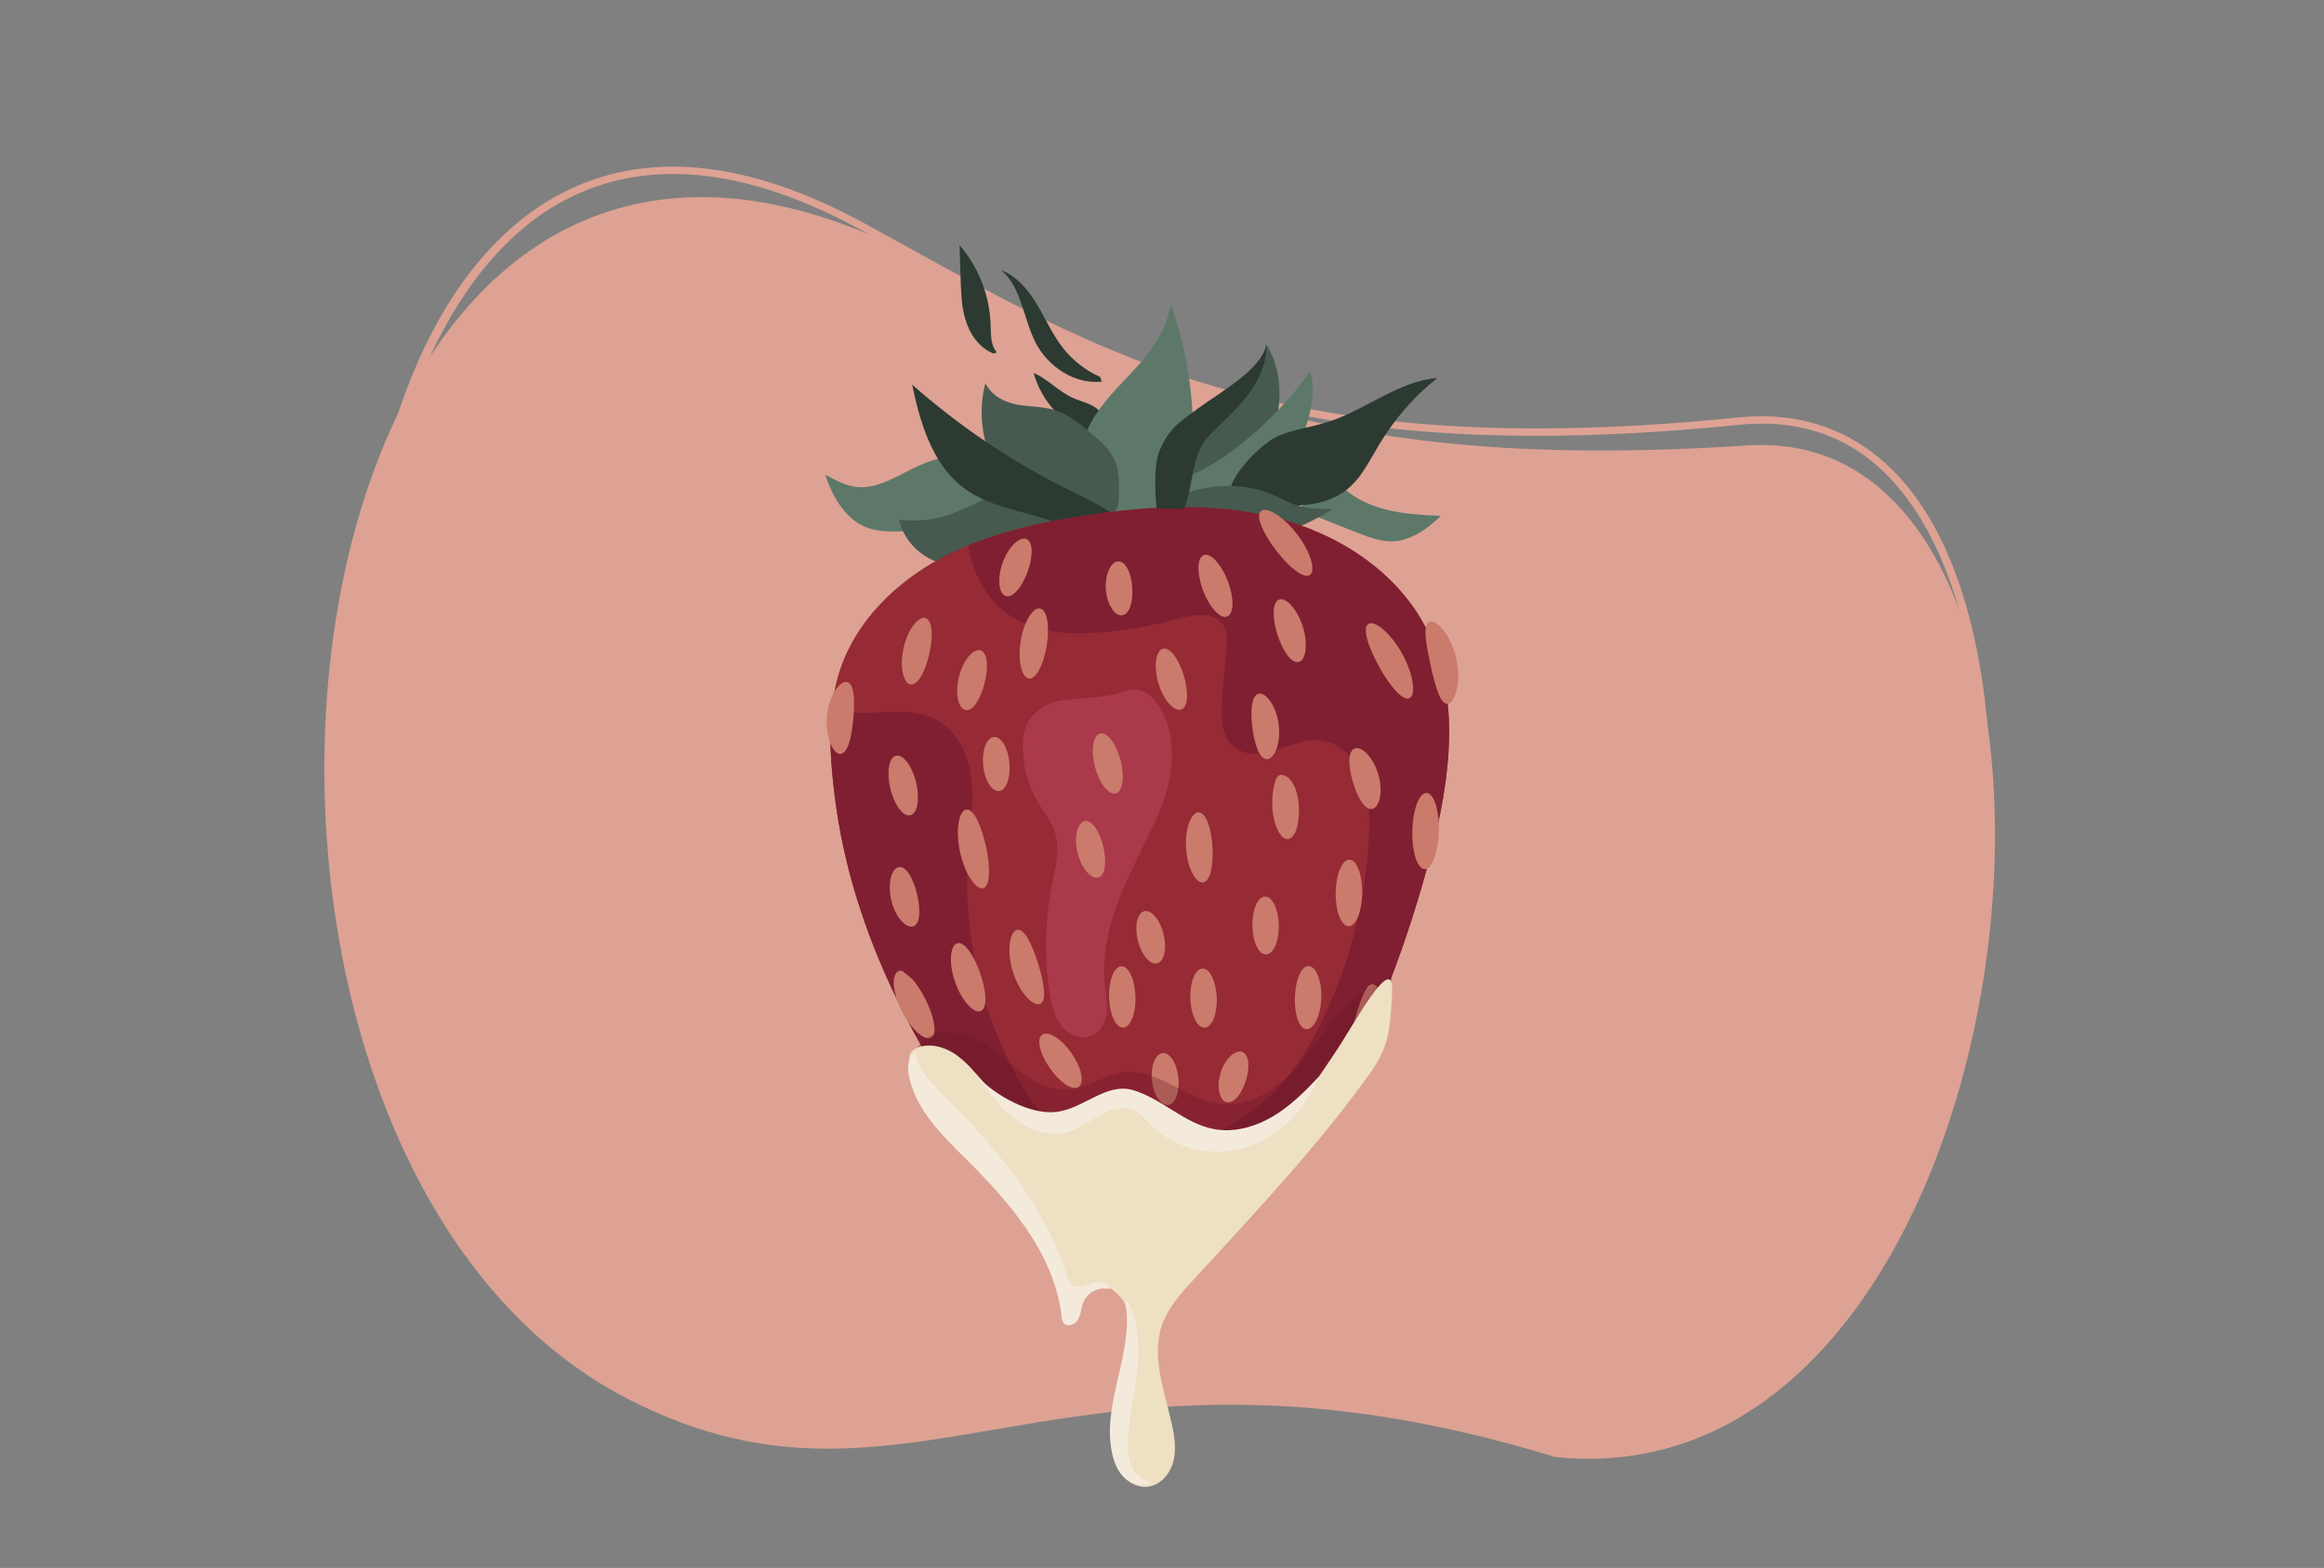 <?xml version="1.0" encoding="utf-8"?>
<!-- Generator: Adobe Illustrator 25.1.0, SVG Export Plug-In . SVG Version: 6.00 Build 0)  -->
<svg version="1.1" id="Layer_1" xmlns="http://www.w3.org/2000/svg" xmlns:xlink="http://www.w3.org/1999/xlink" x="0px" y="0px"
	 viewBox="0 0 1962 1323.9" style="enable-background:new 0 0 1962 1323.9;" xml:space="preserve">
<rect x="0" y="0" width="1962" height="1323.9" fill="#808080" stroke="none"/>
<style type="text/css">
	.st0{fill:#DDA293;}
	.st1{fill:#2C3A32;}
	.st2{fill:#5D7869;}
	.st3{fill:#465A4F;}
	.st4{fill:#962A35;}
	.st5{fill:#7F1F31;}
	.st6{fill:#AA3949;}
	.st7{fill:#CA7B6C;}
	.st8{opacity:0.3;}
	.st9{fill-rule:evenodd;clip-rule:evenodd;fill:#631526;}
	.st10{fill:#EEE0C3;}
	.st11{fill:#F4EADC;}
</style>
<g id="bg_x5F_white_3_">
	<g>
		<path class="st0" d="M1312.8,1230.2c-416-127.4-541.4,74.5-782-48.6C110.7,966.6,217.7-60.2,764.1,212
			C960,309.6,1090.5,401.6,1475,376.1C1812.8,353.7,1729.4,1274.2,1312.8,1230.2z"/>
	</g>
	<g>
		<path class="st0" d="M1665.9,800.3c17.1-127.4,8.8-255.7-33-341.3c-36.1-74-91.6-107.7-164.9-100.3c-62.7,6.4-119.3,9.3-170.8,9.3
			c-255.7,0-386.4-72.2-533.8-153.7c-12.1-6.7-24.2-13.4-36.7-20.2C630,141.2,546,132.7,477,168.9c-104,54.5-169,216.4-169.4,422.5
			h-6.8c0.5-211.6,65.1-371.5,172.8-427.9c71.2-37.3,157.5-28.8,256.6,25.3c12.4,6.8,24.6,13.5,36.7,20.2
			c176.1,97.3,328.2,181.3,700.4,143.5c75.5-7.7,134.9,28.3,171.8,103.9c42,86.2,50.4,215.3,33.3,343.6L1665.9,800.3z"/>
	</g>
</g>
<g>
	<path class="st1" d="M920,367.3c-22.8-8.8-40.9-28.9-47.4-52.4c12.1,5.1,21.2,15.8,33.2,21.1c8.5,3.8,19,5.3,24,13.2
		c4.9,7.8,1.8,18-2.4,26.2c-3.3-3-6.6-6.1-9.8-9.1"/>
</g>
<g>
	<path class="st2" d="M938,451.2c-11.2-12.5-22.9-26.1-26.5-43.9c-4.1-19.9,3-41,13.5-57.1s24.3-28.5,36.6-42.5s23.6-30.9,26.9-51
		c14.9,42.3,21.2,89,18.1,134.8c-0.6,9.5-1.7,19.1-5.4,27.5c-6.4,14.8-19.6,23.2-31.9,30.7c-12.2,7.4-26.6,14.9-39,7.8"/>
</g>
<g>
	<path class="st3" d="M884.4,428c-18.8-3.7-36.1-17.8-46-37.6c-9.9-19.7-12.4-44.8-6.5-66.8c5.6,11.1,16.7,16.2,27.3,18.1
		s21.5,1.4,31.9,4.8c11.6,3.8,21.7,12.3,31.5,20.6c7.5,6.3,15.3,13.1,19.1,23.2c3.1,8.3,3,17.8,2.9,27c-0.1,5.1-0.3,10.8-3.2,14.6
		c-2,2.7-5,3.9-7.9,4.9c-16.7,5.5-34.8,4.7-51.1-2.4"/>
</g>
<g>
	<path class="st2" d="M818.7,446.2c-18.1,0.8-36.2,1.5-54.3,2.3c-12,0.5-24.5,0.9-35.7-4.4c-15.3-7.3-26.1-24.6-31.9-43.2
		c8.6,4.6,17.4,9.4,26.8,10.3c18,1.8,34.6-10,51.5-17.7c17.1-7.8,35.5-11.6,53.8-10.9c20.3,0.7,43.5,10.1,50.1,33.3"/>
</g>
<g>
	<path class="st3" d="M959.8,462.5c-20.2-0.8-39.7,7.1-59.4,12.3c-28.2,7.4-57.4,9.2-86.1,5.3c-11.5-1.6-23.1-4.1-33.3-10.6
		s-19.1-17.3-22-30.9c13.8,2,28,0.7,41.4-3.7c13.4-4.4,25.9-11.8,39-17.3c21.3-8.9,44.5-12.7,66.3-6.4s42.1,23.9,51.1,48.9"/>
</g>
<g>
	<path class="st1" d="M982.9,534.2c-4.9-27.5-21.6-51.1-42-67.1c-20.5-16-44.5-25.2-68.7-32c-21.5-6.1-44.2-10.8-61.9-25.7
		c-23.3-19.5-33.8-52.8-40.2-84.6c39.7,35,83.2,64.4,129.3,87.4c22.4,11.2,46.4,21.6,62.6,42.4c16.7,21.5,22.7,51.5,21.6,80.1"/>
</g>
<g>
	<path class="st2" d="M1098.2,427.8c11.5-5.1,22.1-12,31.4-20.5c10.3,11.8,25,19,40.2,22.9s30.9,4.7,46.6,5.4
		c-11.4,11-25.3,21.1-41.1,21.5c-10,0.2-19.7-3.5-29.1-7.2c-10.7-4.2-21.4-8.4-32-12.6c-6.6-2.6-13.2-5.2-19-9.2"/>
</g>
<g>
	<path class="st3" d="M1002.4,373.9c-1.5-8.7,2.9-17.6,8.6-23.1c5.8-5.5,12.9-8.5,19.5-12.2c10.3-5.9,19.9-14,28-23.7
		c5.5-6.6,10.7-15,10.2-24.5c15.4,22.9,14,57.1,3.4,83.7c-11,27.8-32.8,50.8-58.1,53.1c-6.2,0.6-13.2-0.5-17.3-6.2
		c-3.4-4.7-4-11.3-3.9-17.5c0.4-15.6,4.9-31,12.8-43.3"/>
</g>
<g>
	<path class="st2" d="M988.5,422.9c-1.6-5.3,0.8-11.4,4.4-14.9c3.6-3.6,8.2-5.2,12.6-7c33.8-13.5,77.9-54.1,100.5-87.5
		c9.5,26.2-11.7,73.6-28.2,94c-16.5,20.5-40.3,30.4-63.8,32.9c-10.7,1.1-23.5-0.3-29.1-11.5"/>
</g>
<g>
	<path class="st1" d="M1038.8,411.7c5.3-16.1,27.6-38.3,41.1-43.9s28-7.2,41.8-11.7c31.3-10.1,59.5-34.6,91.8-36.9
		c-19.1,14.9-35.9,34.1-49.3,56.4c-7.4,12.3-13.9,25.7-23.9,35c-16,15-37.6,16.6-57.8,16.8c-7.6,0.1-15.4,0-22.6-2.9
		c-7.3-2.8-14.2-0.6-16.9-9.2"/>
</g>
<g>
	<path class="st3" d="M964.2,440.3c28.1-29.1,74.3-38.3,111.2-22.2c6.7,2.9,13.2,6.7,20.2,8.8c9.6,2.9,19.7,2.9,29.7,2.8
		c-38.3,24.6-85.3,35-130.2,28.8c-14.3-2-29.5-6.3-38.2-18"/>
</g>
<g>
	<path class="st4" d="M1077,437.2c-52.2-13.2-107.2-10.1-160.4-2c-42.4,6.4-85,16.1-122.8,36.4c-37.8,20.4-70.6,52.6-84.4,93.2
		c-11.5,34-9.1,71-4.8,106.6c14.7,120.5,74.1,226.9,147.7,323.4c37,48.5,76.8,52.6,110.6,51.9c46.3-1,89.8-25.7,121.8-59.2
		s53.7-75.4,72.1-118c20.7-47.8,37.7-97.1,50.9-147.5c16.7-63.5,26.4-134.2-4.2-192.3C1178.7,482,1129.2,450.5,1077,437.2z"/>
</g>
<g>
	<g>
		<path class="st5" d="M1077,437.2c-52.2-13.2-107.2-10.1-160.4-2c-33.8,5.1-67.7,12.4-99.2,25.4c4,25.6,18,49.8,40.4,62.4
			c20.3,11.5,44.7,12.7,68,11.2c22.3-1.5,44.5-5.2,66.1-11.2c14.4-4,33.4-7.3,41.1,5.4c3.6,6,3.1,13.5,2.5,20.5
			c-1.2,13-2.4,26-3.6,39.1c-1.4,15.6-1.6,34.2,11.1,43.5c9.9,7.2,23.6,5.4,35.2,1.6c11.6-3.8,23.3-9.2,35.4-8.2
			c16.1,1.3,29.5,14,35.9,28.8s7,31.4,6.4,47.6c-1.9,56.9-16.1,113.3-41.5,164.3c-7.7,15.5-16.5,30.6-27.4,44
			c-33.4,41.2-87.3,64.8-140.2,61.6c-15-0.9-30.2-4-43.4-11.2c-19.8-10.9-33.5-30.3-44.5-50.2C826.6,851.5,812,783.5,817.5,717
			c1.6-19.3,4.8-38.6,2.8-57.8s-10.2-39-26.5-49.4c-14.1-9-32-9.7-48.7-8.5c-14.4,1.1-30.9,2.3-42.7-4.3
			c-2.8,24.5-0.8,49.7,2.2,74.3c14.7,120.5,74.1,226.9,147.7,323.4c37,48.5,76.8,52.6,110.6,51.9c46.3-1,89.8-25.7,121.8-59.2
			s53.7-75.4,72.1-118c20.7-47.8,37.7-97.1,50.9-147.5c16.7-63.5,26.4-134.2-4.2-192.3C1178.7,482,1129.2,450.5,1077,437.2z"/>
	</g>
</g>
<g>
	<path class="st6" d="M961.7,582.8c-6.5-1.4-13.2,0.9-19.5,3.1c-6.9,2.5-37.6,4.2-46.1,5.5c-12.3,1.9-24.3,9.2-29.4,20.5
		c-2.6,5.9-3.3,12.5-3.3,18.9c0.1,16.5,4.6,32.9,13.1,47c4.9,8.2,11.1,15.8,14.1,24.9c4.6,14.2,0.5,29.5-2.5,44.1
		c-6,30.1-6.7,61.3-2,91.6c1.5,9.9,3.8,20.1,10.1,27.9c6.3,7.8,17.7,12.2,26.7,7.7c7.1-3.6,10.8-11.8,11.5-19.8
		c0.7-7.9-0.9-15.8-1.7-23.7c-3.6-36.8,11.2-72.7,27.5-105.8c10.1-20.5,21.1-40.8,26.3-63c5.3-22.2,4.2-47-8.5-66
		C974.2,589.7,968.7,584.3,961.7,582.8z"/>
</g>
<g>
	<path class="st7" d="M773.4,660.7c-3.3-13.9-10.9-24-16.9-22.6s-8.2,13.9-4.8,27.8c3.3,13.9,10.9,24,16.9,22.5
		C774.6,687,776.7,674.6,773.4,660.7z"/>
	<path class="st7" d="M784.6,552.1c3.3-14.8,2.7-28.1-3.1-30.2c-5.8-2.1-15.1,9-18.7,25.3c-3.6,16.3,0.1,30.3,6.2,30.8
		C775.1,578.6,781.2,566.8,784.6,552.1z"/>
	<path class="st7" d="M828.1,549.2c-5.7-2.2-14.8,7.4-18.5,22.1c-3.7,14.7-0.3,27.5,5.8,28.3c6.2,0.8,12.5-9.6,15.8-22.8
		C834.6,563.6,833.9,551.5,828.1,549.2z"/>
	<path class="st7" d="M852.2,644c-1.2-12.8-7.2-22.5-13.3-21.7s-10.1,11.5-8.9,23.9c1.2,12.4,7.2,22.2,13.3,21.7
		C849.4,667.5,853.4,656.8,852.2,644z"/>
	<path class="st7" d="M810.5,719.4c4.1,19.1,13.9,32.5,19.7,30.5c5.9-2,6-17.5,2.2-35.2c-3.9-17.7-10.3-31.8-16.5-31.2
		S806.4,700.3,810.5,719.4z"/>
	<path class="st7" d="M771.4,782c5.7-2.6,5.8-14.4,2.8-27.1c-3.1-12.7-8.7-23.1-14.9-22.8c-6.1,0.3-10.5,13.1-6.8,28
		C756,775.3,765.8,784.6,771.4,782z"/>
	<path class="st7" d="M720.4,606.9c1.3-15.2,1.1-28.7-4.8-30.9c-5.7-2.3-15.8,10.2-17.5,28.9c-1.7,18.6,6,32.8,11.9,31.6
		C716.2,635.3,718.9,622.1,720.4,606.9z"/>
	<path class="st7" d="M786.2,876.1c5.3-3.2,2.6-17.4-4.9-32.4c-1.9-3.8-3.9-7.2-6-10.3c-2-3-4.3-5.9-5.9-7.4
		c-1.7-1.6-2.9-2.4-4.2-3.4c-1.3-0.9-2.3-2.2-3.8-2.8c-1.4-0.6-3.3-0.3-4.9,1.9c-1.6,2.2-2.3,6-2,9.7c0.4,3.8,1,7,2.1,10.7
		s2.7,7.6,4.6,11.5C769.3,869.5,781,879.3,786.2,876.1z"/>
	<path class="st7" d="M827.5,821.8c-5.3-15.2-13.1-26.8-19.2-25.4c-6,1.4-7.7,16.3-2,32.7c5.7,16.5,16.2,27.1,21.8,24.5
		C833.8,851,832.8,837,827.5,821.8z"/>
	<path class="st7" d="M859.1,785.1c-6.1,0.4-9.8,16.7-4,35.4s18,30,23.3,27c5.4-3.1,3-17.5-1.9-33.6
		C871.4,797.8,865.3,784.6,859.1,785.1z"/>
	<path class="st7" d="M880.1,873.5c-5.3,3.2-2.5,16,6.2,28.4c8.7,12.5,19.6,19.5,24.5,15.7s2.1-16.5-6.2-28.4
		S885.3,870.3,880.1,873.5z"/>
	<path class="st7" d="M883.7,545c2.5-16,0.5-29.9-5.5-31.2c-6-1.4-13.9,11-16.5,27.7c-2.7,16.7,1,30.9,7.1,31.5
		C874.9,573.5,881.1,560.9,883.7,545z"/>
	<path class="st7" d="M866.7,455.2c-5.5-2.7-15.2,6-20.2,19.9s-3.1,26.8,2.9,28.2c6,1.5,13.6-7.9,18.2-20.7
		C872.1,470,872.3,457.9,866.7,455.2z"/>
	<path class="st7" d="M947.6,519.5c6.1-1.2,9.1-11.6,8.3-23.4s-5.2-21.7-11.4-22.1c-6.1-0.4-11.8,10.2-10.9,23.6
		C934.6,511,941.6,520.7,947.6,519.5z"/>
	<path class="st7" d="M1036,520.6c5.8-2.2,6-15.6,0.6-29.9c-5.5-14.3-14.6-24.2-20.3-22c-5.8,2.2-6,15.6-0.6,29.9
		S1030.2,522.8,1036,520.6z"/>
	<path class="st7" d="M997.5,599c5.7-2.4,6-14.9,1.9-28.5s-11.2-23.9-17.3-22.8c-6,1.1-8.6,14.4-4.1,29.2
		C982.4,591.7,991.8,601.4,997.5,599z"/>
	<path class="st7" d="M941.8,670c6-1.3,7.9-13.9,4.2-28.1c-3.7-14.2-11.5-24.3-17.4-22.5s-7.8,14.4-4.2,28.1
		C928,661.2,935.8,671.3,941.8,670z"/>
	<path class="st7" d="M909.7,720c3.4,14,12.2,23,17.9,20.8c5.8-2.2,6.7-13.7,3.8-26.1c-3-12.4-9.1-22.1-15.3-21.5
		C910.1,693.9,906.3,706.1,909.7,720z"/>
	<path class="st7" d="M1012.1,685.9c-6.1-0.4-11.9,13.3-10.8,30.4c1.1,17.1,8.5,29.9,14.5,28.8c6.1-1.1,8.7-14.6,7.8-30.2
		C1022.6,699.2,1018.3,686.3,1012.1,685.9z"/>
	<path class="st7" d="M976.9,813.4c6-1.5,8.4-12.5,5.4-24.7S972,767.9,966,769.4s-8.4,12.5-5.4,24.7
		C963.6,806.3,970.9,814.9,976.9,813.4z"/>
	<path class="st7" d="M1004.9,843.2c0.5,13.8,5.9,24.8,12.1,24.5c6.2-0.2,10.8-11.6,10.2-25.4c-0.5-13.8-5.9-24.8-12.1-24.5
		C1009,818.1,1004.4,829.5,1004.9,843.2z"/>
	<path class="st7" d="M1057.3,781.6c0.2,13.5,5.4,24.4,11.5,24.3c6.2-0.1,11-11.1,10.8-24.6s-5.4-24.4-11.5-24.3
		C1061.9,757,1057.1,768,1057.3,781.6z"/>
	<path class="st7" d="M1079,655.3c-2.3,2.1-2.8,5.7-3.7,9.5c-0.7,3.9-1.6,9.4-1.1,17.3c1,15,6.9,26.9,13,26.4
		c6.2-0.4,10.3-12.9,9.3-28c-0.5-7.1-2.1-15.3-6.2-20.8C1086.2,654.1,1081.1,653.2,1079,655.3z"/>
	<path class="st7" d="M1062.1,585.9c-5.8,2.2-6.5,14.7-4.8,28.6c1.9,13.9,5.7,25.8,11.9,26.5c6.1,0.7,12.5-12.5,10.3-29.3
		S1067.8,583.7,1062.1,585.9z"/>
	<path class="st7" d="M1079.7,506.3c-5.7,2.4-5.7,15.4-1.3,29.4c4.5,14,11.9,24.6,18,23.3c6-1.3,8.2-14.9,3.4-30.1
		C1095,513.9,1085.4,503.9,1079.7,506.3z"/>
	<path class="st7" d="M1105.8,485.5c5.2-3.3,1-19.2-10.8-34.5c-11.7-15.3-26-23.5-30.5-19.4c-4.6,4.2,1.7,18.5,12.7,33
		C1088.4,479.1,1100.5,488.9,1105.8,485.5z"/>
	<path class="st7" d="M1155.1,526.9c-5.1,3.6-0.1,19.2,9.1,35.9c9.3,16.7,19.9,29.1,25.6,26.8s3.9-19.6-6-37.6
		C1173.8,534,1160.1,523.3,1155.1,526.9z"/>
	<path class="st7" d="M1206.5,525.1c-5.5,3.1-2.6,18.4,1.1,36c4,17.6,7.8,32.7,14.1,33.2c6,0.6,12.5-16.8,7.8-38
		S1211.7,522.1,1206.5,525.1z"/>
	<path class="st7" d="M1163.6,653.8c-4.5-15.4-15-24.6-20.4-21.6c-5.5,2.9-4.8,15-1.1,27.9c3.8,12.9,9.7,23.4,15.9,23
		C1164.2,682.6,1168.2,669.2,1163.6,653.8z"/>
	<path class="st7" d="M1192.3,701.4c-0.4,17.7,4.2,32.2,10.4,32.5c6.2,0.3,11.5-14,12-31.9s-4.2-32.5-10.4-32.5
		S1192.7,683.8,1192.3,701.4z"/>
	<path class="st7" d="M1127.6,753.9c-0.2,15.3,4.7,28,10.9,28.2c6.2,0.3,11.3-12.3,11.5-28s-4.7-28.4-10.9-28.2
		C1132.9,726,1127.8,738.5,1127.6,753.9z"/>
	<path class="st7" d="M1104.6,815.7c-6.2,0.1-10.9,11.9-11.4,26.3c-0.5,14.4,3.5,26.4,9.6,27s12.2-11.2,12.7-26.3
		C1116,827.7,1110.7,815.5,1104.6,815.7z"/>
	<path class="st7" d="M1144.1,859.8c-4.1,15-7.4,28.3-2.4,32c2.5,1.7,7,0.2,11.7-4.4c4.7-4.5,9.5-12.2,12.2-21.6
		c2.6-9.4,2.5-18.5,0.9-24.8c-1.7-6.4-4.7-9.9-7.7-9.8C1152.5,831.8,1148.5,844.9,1144.1,859.8z"/>
	<path class="st7" d="M1051.8,912.5c3.4-10.9,2.9-21.4-2.7-24.1c-5.5-2.7-14.7,4.8-18.6,17.4c-4,12.6-0.7,24,5.4,24.9
		C1042,931.7,1048.4,923.3,1051.8,912.5z"/>
	<path class="st7" d="M1076.1,954.1c-2.1,10.3-1.5,20.2,4,23.1c5.4,2.9,15.1-4.9,17.9-18.6c2.8-13.6-3-24.7-9.1-24.2
		C1082.7,934.9,1078.3,943.8,1076.1,954.1z"/>
	<path class="st7" d="M981.3,889.2c-6.1,0.9-10,11.3-8.8,23.1c1.3,11.8,7.3,21.1,13.5,20.7c6.2-0.4,10.1-10.7,8.8-23.1
		C993.5,897.5,987.4,888.2,981.3,889.2z"/>
	<path class="st7" d="M946.7,815.9c-6.2,0.2-10.8,11.9-10.4,26.2c0.4,14.3,5.7,25.7,11.9,25.6c6.2-0.2,10.8-11.9,10.4-26.2
		C958.2,827.2,952.9,815.7,946.7,815.9z"/>
	<path class="st7" d="M941.3,940.9c-5.7,2.5-5,16.5,1.5,31.4s16.3,24.9,22,22.5c5.7-2.5,5-16.5-1.5-31.4S947,938.5,941.3,940.9z"/>
	<path class="st7" d="M903.6,994.5c-5.3,2.9-1.4,19.9,12.6,34.7c14,14.8,30.7,19.6,33.9,14.4c3.4-5.3-5.8-17.2-17.7-29.8
		C920.4,1001.3,909.1,991.4,903.6,994.5z"/>
	<path class="st7" d="M997.3,997.5c-2.1,9.4,0.2,18.5,6.1,20.4c5.8,1.9,13.4-4.9,15.7-15.5c2.4-10.6-1.5-20-7.6-20.8
		C1005.4,980.9,999.5,988.1,997.3,997.5z"/>
</g>
<g>
	<path class="st1" d="M976.4,429.4c-1.2-13.6-2.6-37.3,2.9-49.8c8.4-19.1,17.4-23.8,34.2-36.2c16.8-12.3,52.2-32,55.6-52.6
		c1.1,15.1-7.5,32.5-16.9,44.4s-21.1,21.7-31.5,32.7c-15.6,16.7-12.5,40.4-21.1,61.6"/>
</g>
<g>
	<path class="st1" d="M930.2,322.2c-22.8,2.6-45.4-12.5-55.9-32.9c-10.4-20.3-11.7-46.2-28.9-61.1c13.2,5.1,22.8,16.8,30.1,28.9
		c7.3,12.2,13,25.3,21.7,36.5c8.3,10.6,19.2,19.2,31.6,24.7"/>
</g>
<g>
	<path class="st1" d="M841.6,297.5c-5.4-6-5-15-5.3-23.1c-0.7-24.6-10.1-48.8-26.2-67.4c0.3,9.6,0.6,19.2,0.9,28.8
		c0.4,11.2,0.7,22.5,3.8,33.2c3.6,12.7,11.8,24.9,24.2,29.6"/>
</g>
<g class="st8">
	<path class="st9" d="M779.2,878.7c17.2-14.9,44.9-4,62.7,10.3s36.3,32.5,59.4,31c17-1.1,31.6-13,48.6-14.7
		c28.7-2.8,52.2,23.8,80.9,26.9c31.4,3.4,57.8-21.7,76.4-46.3s37.5-52.8,68-60.7c-6.7,43.6-40.8,78-74.1,108.4
		c-13.7,12.5-27.7,25-44.2,33.6c-28.8,15-63.2,17.3-95.7,13.8c-72.1-7.7-140.6-42.7-187.5-95.8"/>
</g>
<g>
	<path class="st10" d="M896.8,1102.8c-8.8-38.2-25.7-73.6-51-103.6c-27.4-32.6-64.3-59.9-76.9-100.6c-0.9-3-1.7-6.4-0.3-9.2
		c1.1-2.3,3.4-3.7,5.8-4.7c10.3-4.2,22.4-1,31.7,5.2s16.4,15,23.8,23.3c14.5,16.2,33.6,31.7,55.3,30.1c23.6-1.8,44.4-23.7,67.4-18.1
		c11.8,2.9,20.6,12.5,30.4,19.7c26.9,19.7,66,20.8,93.9,2.7c22-14.2,35.8-37.6,50.5-59.2c14.7-21.6,49.7-87.5,47.9-50.5
		c-1.7,34.8-3.9,47.6-18.4,67.9c-44.7,62.7-97.9,118.6-149.9,175.4c-10.3,11.2-20.7,22.8-25.8,37.1c-9.8,27.6,2.4,57.4,8.5,86
		c2.1,10.1,3.5,20.7,0.6,30.7c-2.9,9.9-10.8,19-21.1,20.3c-10.8,1.4-21.2-6.3-25.9-16.1c-4.7-9.8-4.8-21.1-3.5-31.9
		c4.3-35.3,22-71.2,10.4-104.8c-2.8-8-10.8-14.3-18.6-17.8c-7.8-3.4-13.6,2.4-16.3,10.4c-1.5,4.6-4.3,4.9-4.6,9.7
		C909.8,1116.3,896.8,1111.1,896.8,1102.8"/>
</g>
<g>
	<path class="st11" d="M951.7,1098.1c9.6,17.4,10.5,38.4,8.4,58.2c-2.1,19.8-6.8,39.3-7.7,59.2c-0.3,7.6,0,15.5,3,22.4
		c3,7,9.4,12.9,17,13.7c-7.1,4.1-16.7,1.9-22.8-3.6s-9.3-13.6-10.9-21.7c-8.5-41.7,18.7-84.3,11.5-126.3"/>
</g>
<g>
	<path class="st11" d="M772.4,887.9c1.4,13.5,11.6,24.1,21.1,33.6c44.4,44.5,87.5,93.7,106.6,154.2c1.1,3.5,2.3,7.4,5.4,9.4
		c4.9,3.3,11.3,0.2,16.8-1.7c5.6-1.9,13.8-0.8,14.4,5.1c-8.7-2.4-18.7,2.6-22.1,11.1c-1.9,4.6-1.9,9.9-4.3,14.2
		c-2.3,4.4-8.7,7.2-12,3.6c-1.6-1.7-1.8-4.2-2.1-6.5c-6.5-52.5-43.2-95.2-80.4-132c-20.8-20.6-43.4-42.6-48.7-71.7
		c-1.3-7.5,0-17.3,7.1-19.3"/>
</g>
<g>
	<path class="st11" d="M826.3,910.6c9.2,12.7,18.7,25.6,31.3,34.9c12.6,9.3,29.2,14.7,44.3,10.3c10.1-2.9,18.6-9.9,27.9-14.8
		c9.3-5,21.1-7.8,30.2-2.3c4.1,2.5,7.2,6.4,10.5,10c20.1,21.6,53.3,28.8,81.5,20c28.2-8.8,50.8-32.1,61.3-59.6
		c-11.7,12.7-24.2,25-39.1,33.8c-14.9,8.7-32.7,13.7-49.6,10.4c-25.1-4.8-44.1-26.1-68.7-33c-21.8-6.1-41,15.5-63.5,18.5
		s-52.1-13.8-67.7-30.2"/>
</g>
</svg>
